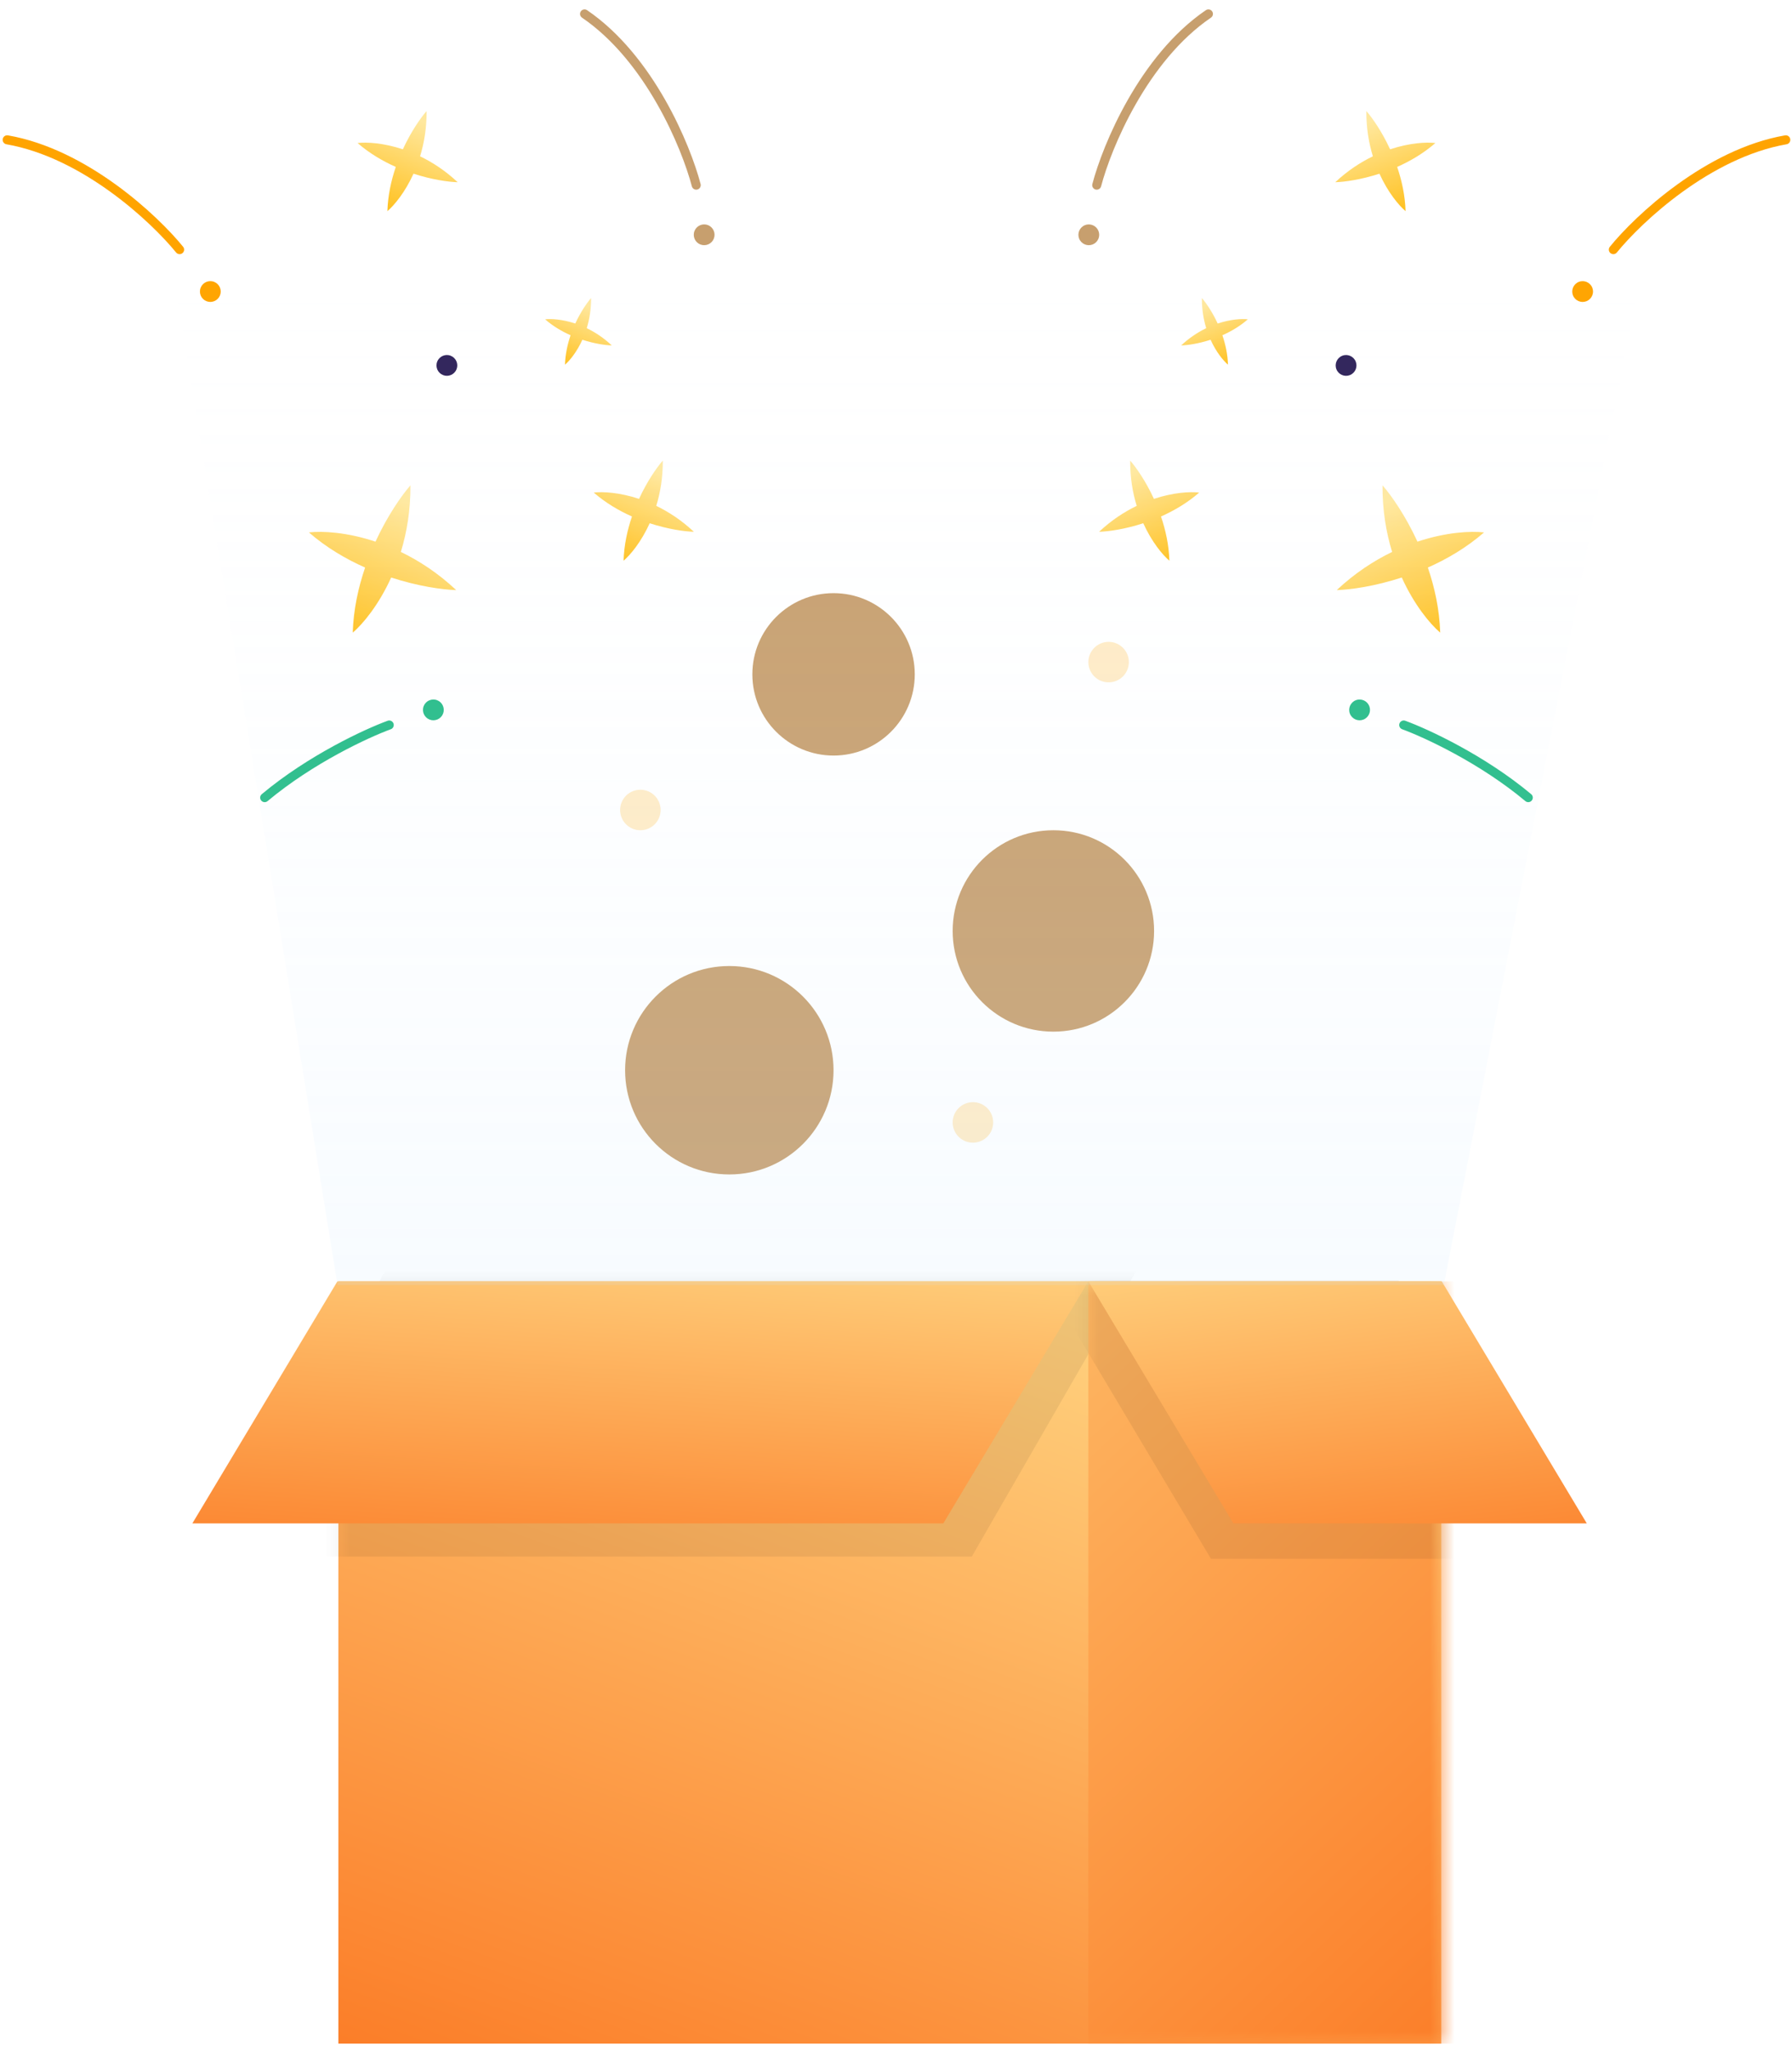 <svg width="146" height="167" viewBox="0 0 146 167" fill="none" xmlns="http://www.w3.org/2000/svg">
<path fill-rule="evenodd" clip-rule="evenodd" d="M52.064 40.645C52.721 39.219 53.491 38.111 53.999 37.527C54.009 38.905 53.797 40.141 53.468 41.215C54.478 41.703 55.528 42.386 56.531 43.327C55.758 43.304 54.424 43.117 52.933 42.631C52.245 44.148 51.375 45.195 50.805 45.683C50.844 44.407 51.112 43.183 51.489 42.08C50.422 41.607 49.34 40.973 48.375 40.133C49.121 40.046 50.482 40.119 52.064 40.645Z" fill="url(#paint0_linear_2141_31785)"/>
<path fill-rule="evenodd" clip-rule="evenodd" d="M46.87 26.359C47.307 25.41 47.819 24.672 48.158 24.284C48.165 25.201 48.023 26.023 47.804 26.738C48.477 27.063 49.175 27.517 49.843 28.144C49.328 28.128 48.441 28.004 47.448 27.681C46.99 28.691 46.411 29.388 46.032 29.712C46.058 28.863 46.236 28.049 46.487 27.314C45.777 26.999 45.056 26.577 44.414 26.018C44.911 25.96 45.817 26.009 46.87 26.359Z" fill="url(#paint1_linear_2141_31785)"/>
<path fill-rule="evenodd" clip-rule="evenodd" d="M32.822 12.165C33.479 10.739 34.248 9.631 34.757 9.047C34.767 10.425 34.554 11.661 34.225 12.735C35.236 13.222 36.286 13.905 37.289 14.847C36.516 14.823 35.182 14.636 33.69 14.151C33.002 15.668 32.133 16.715 31.563 17.203C31.602 15.926 31.87 14.703 32.247 13.599C31.18 13.127 30.098 12.492 29.133 11.653C29.879 11.565 31.24 11.639 32.822 12.165Z" fill="url(#paint2_linear_2141_31785)"/>
<path fill-rule="evenodd" clip-rule="evenodd" d="M30.593 44.131C31.56 42.033 32.691 40.404 33.439 39.544C33.454 41.571 33.142 43.389 32.658 44.969C34.146 45.687 35.691 46.691 37.169 48.078C36.03 48.044 34.066 47.768 31.871 47.053C30.859 49.285 29.579 50.826 28.74 51.544C28.797 49.665 29.192 47.865 29.747 46.241C28.178 45.546 26.587 44.613 25.169 43.379C26.266 43.25 28.267 43.358 30.593 44.131Z" fill="url(#paint3_linear_2141_31785)"/>
<circle cx="36.409" cy="29.773" r="0.847" transform="rotate(21.387 36.409 29.773)" fill="#2F235A"/>
<circle cx="57.37" cy="19.13" r="0.847" transform="rotate(21.387 57.37 19.13)" fill="#C79F6E"/>
<circle cx="17.136" cy="23.753" r="0.847" transform="rotate(21.387 17.136 23.753)" fill="#FFA400"/>
<circle cx="35.308" cy="57.839" r="0.847" transform="rotate(21.387 35.308 57.839)" fill="#23BB86"/>
<path d="M56.723 15.085C55.899 11.939 52.927 4.745 47.625 1.134" stroke="#C79F6E" stroke-width="0.737" stroke-linecap="round"/>
<path d="M14.633 20.339C12.584 17.814 6.905 12.491 0.585 11.392" stroke="#FFA400" stroke-width="0.737" stroke-linecap="round"/>
<path d="M31.711 59.07C29.895 59.733 25.323 61.843 21.565 64.987" stroke="#23BB86" stroke-width="0.737" stroke-linecap="round"/>
<path fill-rule="evenodd" clip-rule="evenodd" d="M94.014 40.645C93.357 39.219 92.588 38.111 92.079 37.527C92.069 38.905 92.281 40.141 92.611 41.215C91.6 41.703 90.55 42.386 89.547 43.327C90.32 43.304 91.654 43.117 93.145 42.631C93.834 44.148 94.703 45.195 95.273 45.683C95.234 44.407 94.966 43.183 94.589 42.08C95.656 41.607 96.738 40.973 97.703 40.133C96.957 40.046 95.596 40.119 94.014 40.645Z" fill="url(#paint4_linear_2141_31785)"/>
<path fill-rule="evenodd" clip-rule="evenodd" d="M99.208 26.359C98.771 25.41 98.259 24.672 97.92 24.284C97.914 25.201 98.055 26.023 98.274 26.738C97.602 27.063 96.903 27.517 96.235 28.144C96.75 28.128 97.638 28.004 98.63 27.681C99.088 28.691 99.667 29.388 100.046 29.712C100.021 28.863 99.842 28.049 99.591 27.314C100.302 26.999 101.022 26.577 101.664 26.018C101.168 25.96 100.261 26.009 99.208 26.359Z" fill="url(#paint5_linear_2141_31785)"/>
<path fill-rule="evenodd" clip-rule="evenodd" d="M113.256 12.165C112.599 10.739 111.83 9.631 111.321 9.047C111.311 10.425 111.524 11.661 111.853 12.735C110.842 13.222 109.792 13.905 108.789 14.847C109.562 14.823 110.896 14.636 112.388 14.151C113.076 15.668 113.945 16.715 114.515 17.203C114.477 15.926 114.208 14.703 113.831 13.599C114.899 13.127 115.98 12.492 116.945 11.653C116.199 11.565 114.838 11.639 113.256 12.165Z" fill="url(#paint6_linear_2141_31785)"/>
<path fill-rule="evenodd" clip-rule="evenodd" d="M115.485 44.131C114.519 42.033 113.387 40.404 112.639 39.544C112.624 41.571 112.936 43.389 113.42 44.969C111.932 45.687 110.387 46.691 108.909 48.078C110.048 48.044 112.012 47.768 114.207 47.053C115.22 49.285 116.499 50.826 117.338 51.544C117.281 49.665 116.886 47.865 116.331 46.241C117.9 45.546 119.491 44.613 120.909 43.379C119.812 43.25 117.811 43.358 115.485 44.131Z" fill="url(#paint7_linear_2141_31785)"/>
<circle cx="0.847" cy="0.847" r="0.847" transform="matrix(-0.931 0.365 0.365 0.931 110.148 28.676)" fill="#2F235A"/>
<circle cx="0.847" cy="0.847" r="0.847" transform="matrix(-0.931 0.365 0.365 0.931 89.188 18.033)" fill="#C79F6E"/>
<circle cx="0.847" cy="0.847" r="0.847" transform="matrix(-0.931 0.365 0.365 0.931 129.422 22.656)" fill="#FFA400"/>
<circle cx="0.847" cy="0.847" r="0.847" transform="matrix(-0.931 0.365 0.365 0.931 111.25 56.742)" fill="#23BB86"/>
<path d="M89.355 15.085C90.179 11.939 93.151 4.745 98.453 1.134" stroke="#C79F6E" stroke-width="0.737" stroke-linecap="round"/>
<path d="M131.445 20.339C133.494 17.814 139.173 12.491 145.493 11.392" stroke="#FFA400" stroke-width="0.737" stroke-linecap="round"/>
<path d="M114.367 59.07C116.183 59.733 120.755 61.843 124.513 64.987" stroke="#23BB86" stroke-width="0.737" stroke-linecap="round"/>
<rect x="27.57" y="104.396" width="89.85" height="62.11" fill="url(#paint8_linear_2141_31785)"/>
<mask id="mask0_2141_31785" style="mask-type:alpha" maskUnits="userSpaceOnUse" x="27" y="104" width="91" height="63">
<rect x="27.57" y="104.396" width="89.85" height="62.11" fill="#C4C4C4"/>
</mask>
<g mask="url(#mask0_2141_31785)">
<path d="M31.821 102.815L93.003 102.814L79.174 126.826L17.992 126.826L31.821 102.815Z" fill="black" fill-opacity="0.07"/>
<rect x="88.672" y="104.396" width="89.85" height="62.11" fill="url(#paint9_linear_2141_31785)"/>
</g>
<path d="M27.49 104.397L88.672 104.396L76.854 124.119L15.672 124.119L27.49 104.397Z" fill="url(#paint10_linear_2141_31785)"/>
<mask id="mask1_2141_31785" style="mask-type:alpha" maskUnits="userSpaceOnUse" x="88" y="104" width="30" height="63">
<rect x="88.672" y="104.396" width="28.748" height="62.11" fill="#C4C4C4"/>
</mask>
<g mask="url(#mask1_2141_31785)">
<path d="M113.924 104.293L85.131 104.293L98.66 127L127.453 127L113.924 104.293Z" fill="black" fill-opacity="0.07"/>
</g>
<path d="M117.463 104.397L88.67 104.396L100.488 124.119L129.281 124.119L117.463 104.397Z" fill="url(#paint11_linear_2141_31785)"/>
<circle cx="59.42" cy="87.198" r="8.491" fill="#C79F6E"/>
<circle cx="85.822" cy="75.849" r="8.205" fill="#C79F6E"/>
<circle cx="67.913" cy="54.943" r="6.616" fill="#C79F6E"/>
<circle cx="90.322" cy="53.945" r="1.65" fill="#FFA800" fill-opacity="0.23"/>
<circle cx="79.267" cy="91.449" r="1.65" fill="#FFA800" fill-opacity="0.23"/>
<circle cx="52.173" cy="65.994" r="1.65" fill="#FFA800" fill-opacity="0.23"/>
<path d="M117.632 104.692H27.499L13.656 19.344H134.254L117.632 104.692Z" fill="url(#paint12_linear_2141_31785)"/>
<defs>
<linearGradient id="paint0_linear_2141_31785" x1="53.746" y1="38.429" x2="50.747" y2="46.087" gradientUnits="userSpaceOnUse">
<stop stop-color="#FFE89E"/>
<stop offset="1" stop-color="#FFBF1A"/>
</linearGradient>
<linearGradient id="paint1_linear_2141_31785" x1="47.989" y1="24.884" x2="45.993" y2="29.981" gradientUnits="userSpaceOnUse">
<stop stop-color="#FFE89E"/>
<stop offset="1" stop-color="#FFBF1A"/>
</linearGradient>
<linearGradient id="paint2_linear_2141_31785" x1="34.504" y1="9.949" x2="31.505" y2="17.607" gradientUnits="userSpaceOnUse">
<stop stop-color="#FFE89E"/>
<stop offset="1" stop-color="#FFBF1A"/>
</linearGradient>
<linearGradient id="paint3_linear_2141_31785" x1="33.071" y1="40.873" x2="28.658" y2="52.139" gradientUnits="userSpaceOnUse">
<stop stop-color="#FFE89E"/>
<stop offset="1" stop-color="#FFBF1A"/>
</linearGradient>
<linearGradient id="paint4_linear_2141_31785" x1="92.332" y1="38.429" x2="95.331" y2="46.087" gradientUnits="userSpaceOnUse">
<stop stop-color="#FFE89E"/>
<stop offset="1" stop-color="#FFBF1A"/>
</linearGradient>
<linearGradient id="paint5_linear_2141_31785" x1="98.089" y1="24.884" x2="100.085" y2="29.981" gradientUnits="userSpaceOnUse">
<stop stop-color="#FFE89E"/>
<stop offset="1" stop-color="#FFBF1A"/>
</linearGradient>
<linearGradient id="paint6_linear_2141_31785" x1="111.574" y1="9.949" x2="114.573" y2="17.607" gradientUnits="userSpaceOnUse">
<stop stop-color="#FFE89E"/>
<stop offset="1" stop-color="#FFBF1A"/>
</linearGradient>
<linearGradient id="paint7_linear_2141_31785" x1="113.008" y1="40.873" x2="117.42" y2="52.139" gradientUnits="userSpaceOnUse">
<stop stop-color="#FFE89E"/>
<stop offset="1" stop-color="#FFBF1A"/>
</linearGradient>
<linearGradient id="paint8_linear_2141_31785" x1="57.584" y1="92.897" x2="21.774" y2="191.529" gradientUnits="userSpaceOnUse">
<stop stop-color="#FFD481"/>
<stop offset="1" stop-color="#FA620C"/>
</linearGradient>
<linearGradient id="paint9_linear_2141_31785" x1="42.9" y1="100.457" x2="151.58" y2="216.597" gradientUnits="userSpaceOnUse">
<stop stop-color="#FFD481"/>
<stop offset="0.833" stop-color="#FA620C"/>
</linearGradient>
<linearGradient id="paint10_linear_2141_31785" x1="28.75" y1="97.348" x2="25.842" y2="139.37" gradientUnits="userSpaceOnUse">
<stop stop-color="#FFD481"/>
<stop offset="1" stop-color="#FA620C"/>
</linearGradient>
<linearGradient id="paint11_linear_2141_31785" x1="122.006" y1="97.348" x2="127.178" y2="138.928" gradientUnits="userSpaceOnUse">
<stop stop-color="#FFD481"/>
<stop offset="1" stop-color="#FA620C"/>
</linearGradient>
<linearGradient id="paint12_linear_2141_31785" x1="72.964" y1="19.344" x2="72.964" y2="200.668" gradientUnits="userSpaceOnUse">
<stop stop-color="white" stop-opacity="0"/>
<stop offset="1" stop-color="#95CDFF" stop-opacity="0.33"/>
</linearGradient>
</defs>
</svg>
